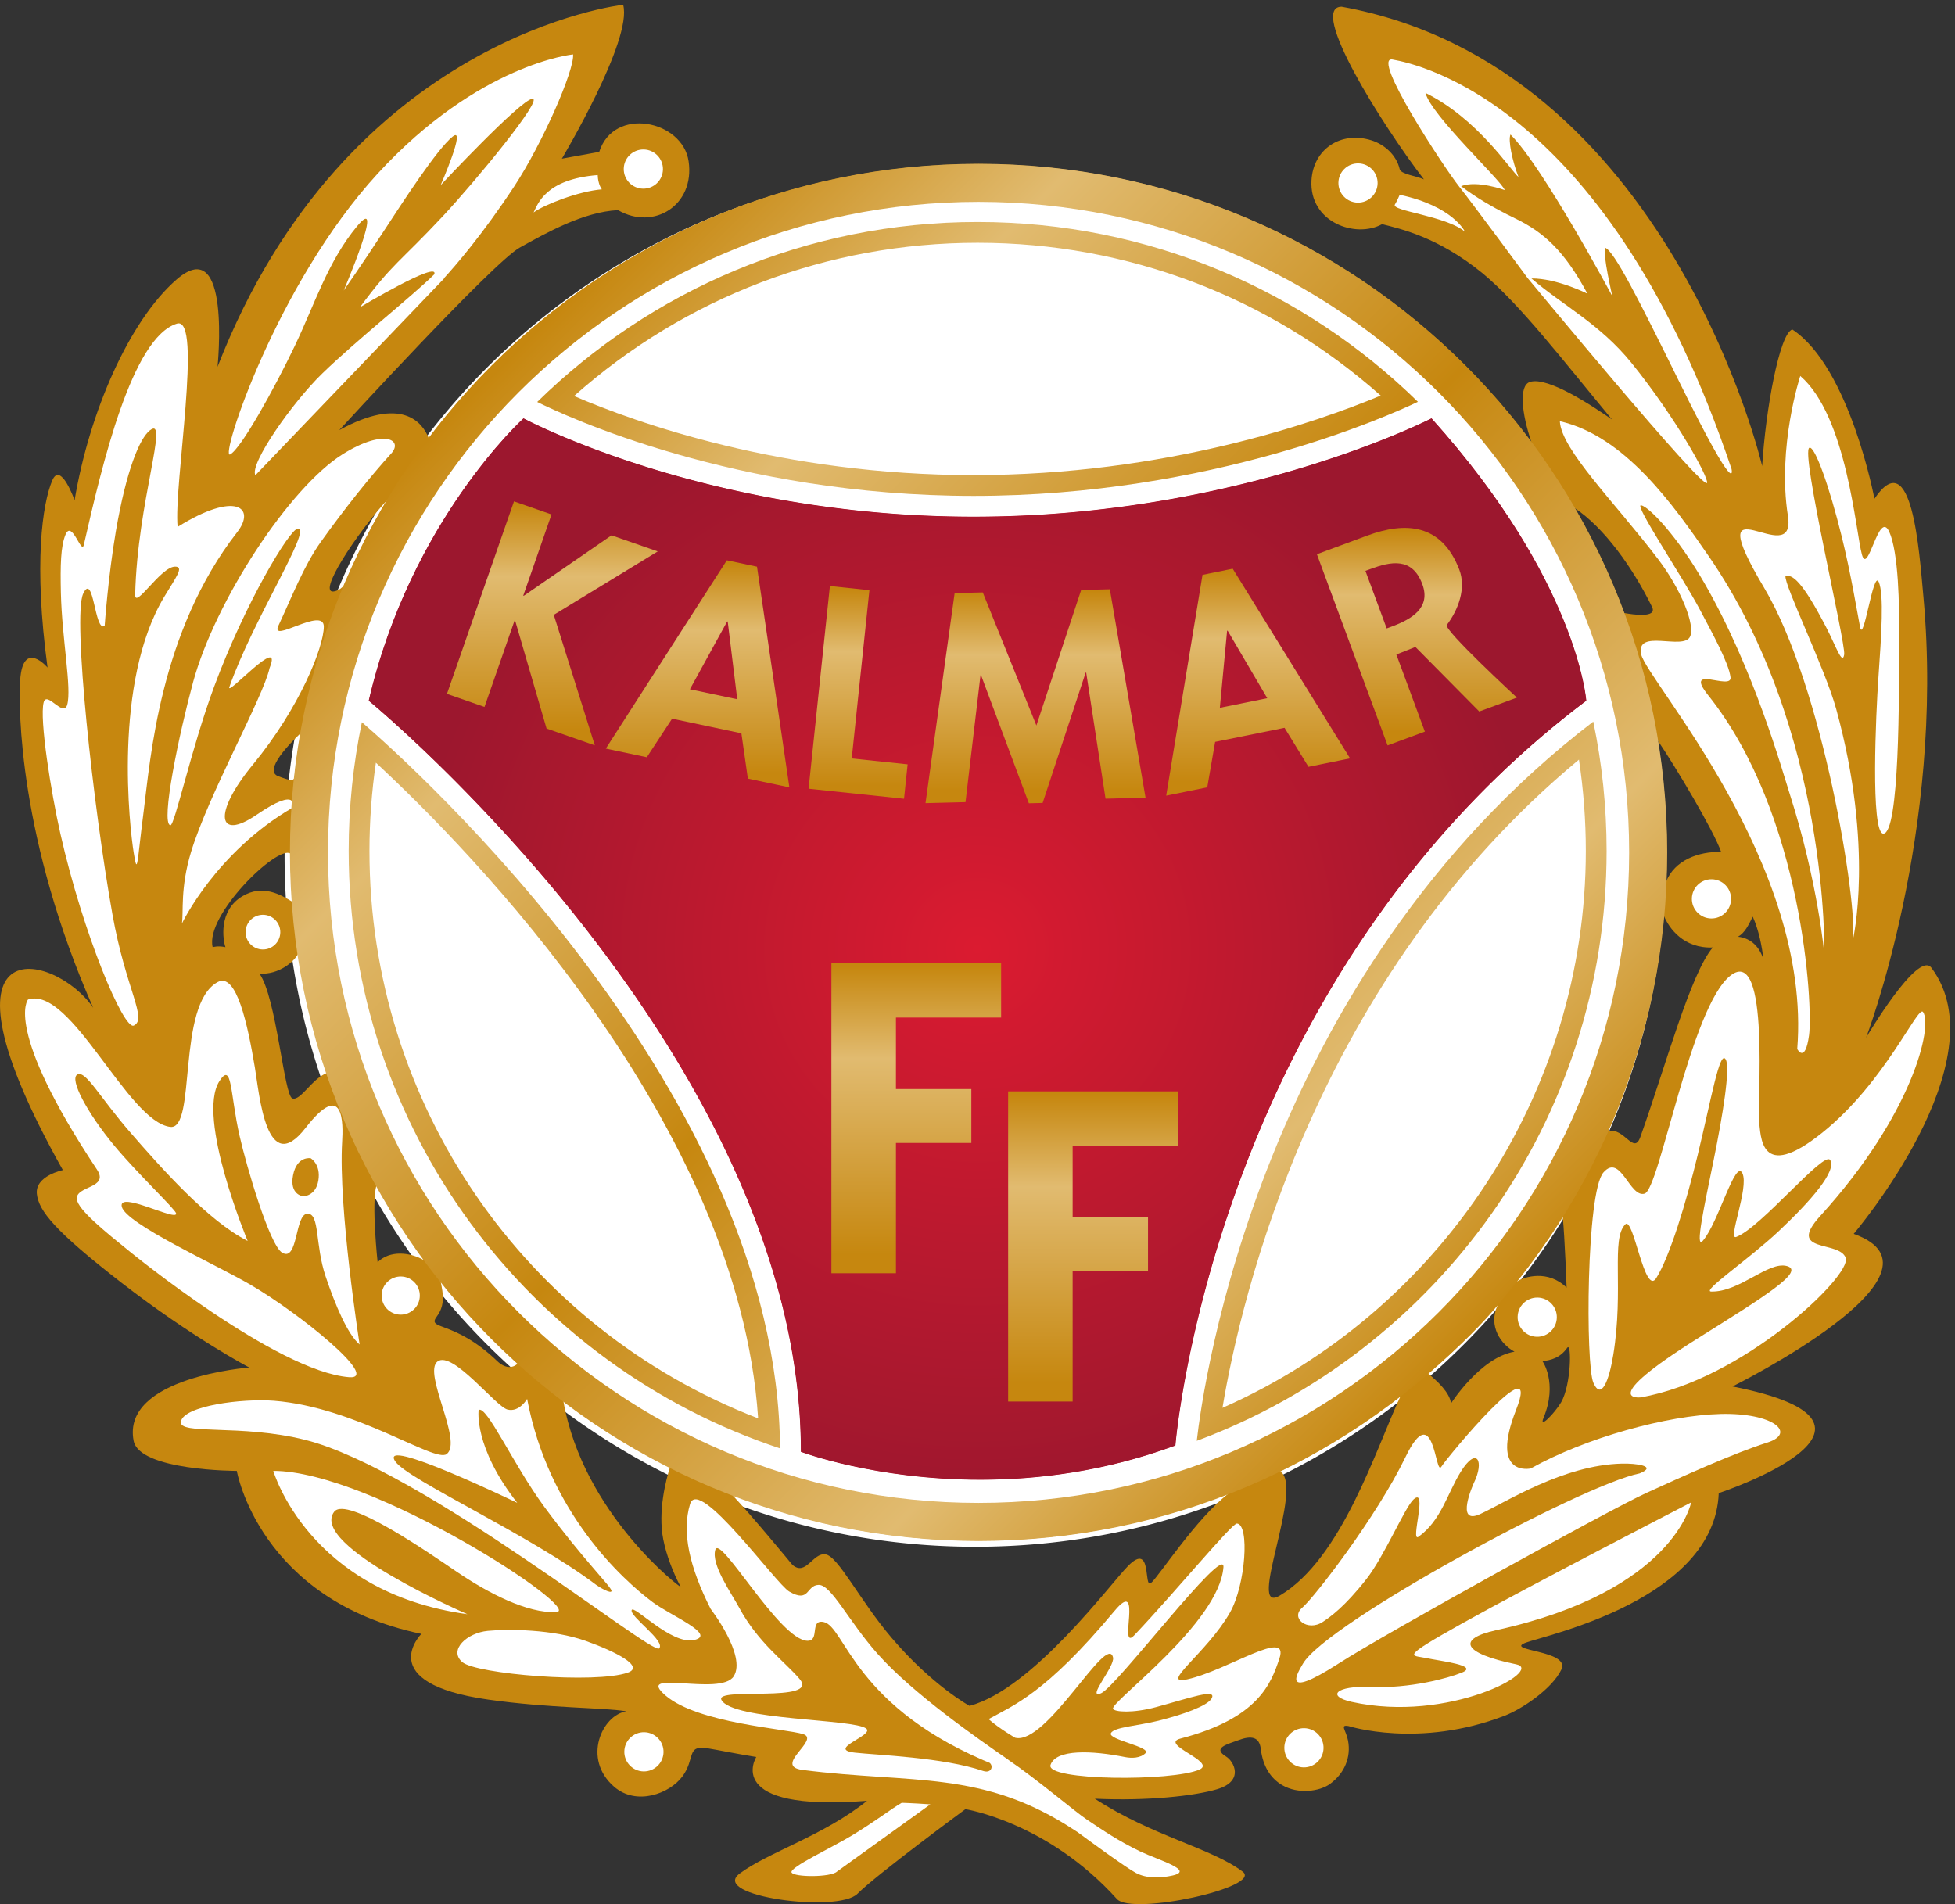 <svg xmlns="http://www.w3.org/2000/svg" xmlns:xlink="http://www.w3.org/1999/xlink" height="592.933" width="608.72" xmlns:v="https://vecta.io/nano"><rect width="100%" height="100%" fill="#333333" stroke="none"/><defs><clipPath id="A"><path d="M666.293 836.68h3234.26v3234.3H666.293z"/></clipPath><clipPath id="B"><path d="M2295.14 993.64h0m-.03 0c-247.3 0-420.16 65.39-420.16 65.39 0 928-1011.75 1758.48-1011.75 1758.48h0s1011.75-830.48 1011.75-1758.48c0 0 172.9-65.382 420.16-65.39m452.82 78.74l1.22.45a43.89 43.89 0 0 1-1.22-.45m2.64.97l1.2.45s86 1083.7 961.9 1743.7h0c-875.88-660-961.9-1743.7-961.9-1743.7l-1.2-.45"/></clipPath><radialGradient id="C" spreadMethod="pad" gradientTransform="matrix(1337.01,0,0,-1337.01,2288.42,2236.18)" r="1" cy="0" cx="0" fy="0" fx="0" xlink:href="#X"><stop offset="0" stop-color="#fff"/><stop offset="1" stop-color="#9c172e"/></radialGradient><clipPath id="D"><path d="M2295.14 993.64h-.03c-247.27.007-420.16 65.39-420.16 65.39 0 928-1011.75 1758.48-1011.75 1758.48 97.684 421.88 362.36 661.2 362.36 661.2s428.3-230.3 1053.7-230.3c625.2 0 1072.03 230.3 1072.03 230.3 342.53-380.42 362.36-661.2 362.36-661.2-875.88-660-961.9-1743.7-961.9-1743.7l-1.2-.45-1.42-.52a43.89 43.89 0 0 1-1.22-.45c-162.33-59.46-318.5-78.732-452.75-78.74h-.04"/></clipPath><radialGradient id="E" spreadMethod="pad" gradientTransform="matrix(1337.01,0,0,-1337.01,2288.42,2236.18)" r="1" cy="0" cx="0" fy="0" fx="0" xlink:href="#X"><stop offset="0" stop-color="#db1b30"/><stop offset="1" stop-color="#9c172e"/></radialGradient><clipPath id="F"><path d="M2861.92 1161.96c43.05 258.67 216.5 1005.2 834.56 1517.66 10.64-70.58 16.07-142.15 16.07-213.7 0-564.7-338.6-1078.3-850.63-1303.97zm868.1 1606.7c-781.15-598.05-913.65-1553.9-928.24-1683.9 560.26 208.28 959.43 747.96 959.43 1381.18 0 103.8-10.78 205.03-31.2 302.73zM1343.9 3530.93c260.82 231.88 593.6 358.8 944.92 358.8 350.62 0 682.94-126.56 943.6-357.77-150.2-62.6-503.4-186.17-953.14-186.17-448.16 0-790.02 122.58-935.37 185.15zm944.92 407.46c-401.62 0-765.5-160.78-1031.15-421.37 63.53-31.64 465.02-219.9 1021.6-219.9 556.77 0 973.82 188.43 1040.2 220.24-265.6 260.4-629.38 421.03-1030.64 421.03zM864.926 2465.93c0 69.13 5.148 138.26 15.058 206.5 218.136-201.96 849.316-843.2 894.866-1535.1-547.07 211.25-909.924 736.33-909.924 1328.6zm-17.715 301.33c-20.254-97.3-30.938-198.05-30.938-301.33 0-652.02 423.307-1204.9 1009.867-1398.9-5.5 830.4-855.734 1594-978.93 1700.22zM2290.9 939.398c-841.15 0-1523.056 681.882-1523.056 1523.052s681.906 1523.1 1523.056 1523.1c841.17 0 1523.07-681.92 1523.07-1523.1S3132.07 939.398 2290.9 939.398zm0 3135.212c-890.34 0-1612.134-721.8-1612.134-1612.16 0-890.35 721.794-1612.15 1612.134-1612.15 890.35 0 1612.15 721.8 1612.15 1612.15 0 890.36-721.8 1612.16-1612.15 1612.16z"/></clipPath><linearGradient id="G" spreadMethod="pad" gradientTransform="matrix(2279.93,-2279.93,-2279.93,-2279.93,1150.95,3602.42)" y2="0" x2="1" y1="0" x1="0" xlink:href="#X"><stop offset="0" stop-color="#c6870f"/><stop offset=".011" stop-color="#c6870f"/><stop offset=".2" stop-color="#e1bb70"/><stop offset=".5" stop-color="#c6870f"/><stop offset=".8" stop-color="#e1bb70"/><stop offset="1" stop-color="#c6870f"/></linearGradient><clipPath id="H"><path d="M1431.63 3204.77l108.2-37.66-243.38-148.5 96.05-305.53-112.96 39.33-73.56 252.8-1.17.43-70.55-202.66-87.87 30.6 156.9 450.7 87.87-30.6L1225 3063.6l1.18-.4z"/></clipPath><linearGradient id="I" spreadMethod="pad" gradientTransform="matrix(-2.5e-5,-571.211,-571.211,2.5e-5,1293.11,3284.28)" y2="0" x2="1" y1="0" x1="0" xlink:href="#X"><stop offset="0" stop-color="#c6870f"/><stop offset=".011" stop-color="#c6870f"/><stop offset=".308" stop-color="#e1bb70"/><stop offset=".939" stop-color="#c6870f"/><stop offset="1" stop-color="#c6870f"/></linearGradient><clipPath id="J"><path d="M1703.66 3002.9l-1.25.26-87.27-158.8 110.84-23.42zm-130.22-227.38l-59.2-90.33-95.95 20.27 283.3 440.84 70.62-14.92 75.8-516.7-97.2 20.53-15.14 106.03z"/></clipPath><linearGradient id="K" spreadMethod="pad" gradientTransform="matrix(-2.32e-5,-531.621,-531.621,2.32e-5,1633.15,3146.31)" y2="0" x2="1" y1="0" x1="0" xlink:href="#X"><stop offset="0" stop-color="#c6870f"/><stop offset=".011" stop-color="#c6870f"/><stop offset=".308" stop-color="#e1bb70"/><stop offset=".939" stop-color="#c6870f"/><stop offset="1" stop-color="#c6870f"/></linearGradient><clipPath id="L"><path d="M1993.97 2682.35l130.86-13.75-8.42-80.57-223.46 23.48 49.9 474.53 92.52-9.7z"/></clipPath><linearGradient id="M" spreadMethod="pad" gradientTransform="matrix(-2.18e-5,-498.008,-498.008,2.18e-5,2008.89,3086.04)" y2="0" x2="1" y1="0" x1="0" xlink:href="#X"><stop offset="0" stop-color="#c6870f"/><stop offset=".011" stop-color="#c6870f"/><stop offset=".308" stop-color="#e1bb70"/><stop offset=".939" stop-color="#c6870f"/><stop offset="1" stop-color="#c6870f"/></linearGradient><clipPath id="N"><path d="M2542.88 2883.36h-1.23l-100.73-305.17-32.24-.8-111.94 299.86-1.27-.02-35.1-297.17-93.66-2.34 68.2 491.76 65.88 1.62 125.52-311.57 104.8 317.3 67.13 1.66 83.6-488-93.65-2.3z"/></clipPath><linearGradient id="O" spreadMethod="pad" gradientTransform="matrix(-2.19e-5,-501.094,-501.094,2.19e-5,2424.27,3078.48)" y2="0" x2="1" y1="0" x1="0" xlink:href="#X"><stop offset="0" stop-color="#c6870f"/><stop offset=".011" stop-color="#c6870f"/><stop offset=".308" stop-color="#e1bb70"/><stop offset=".939" stop-color="#c6870f"/><stop offset="1" stop-color="#c6870f"/></linearGradient><clipPath id="P"><path d="M2874 2981.53l-1.27-.26-16.97-180.37 111 22.52zm-29.26-260.34l-18.42-106.4-96.13-19.5 85 517 70.68 14.35 274.75-444.08-97.36-19.75-56.04 91.3z"/></clipPath><linearGradient id="Q" spreadMethod="pad" gradientTransform="matrix(-2.32e-5,-531.367,-531.367,2.32e-5,2945.42,3126.66)" y2="0" x2="1" y1="0" x1="0" xlink:href="#X"><stop offset="0" stop-color="#c6870f"/><stop offset=".011" stop-color="#c6870f"/><stop offset=".308" stop-color="#e1bb70"/><stop offset=".939" stop-color="#c6870f"/><stop offset="1" stop-color="#c6870f"/></linearGradient><clipPath id="R"><path d="M3246.4 2986.8l11.3 4.2c48.1 17.74 92.25 44.46 72.23 99.13-23.75 64.78-75.12 52.97-121.43 35.83l-11.9-4.4zm304.86-161.95l-88.18-32.52-149.5 151.1-44.57-17.75 66.74-180.5-87.27-32.27-165.5 447.64 118.1 43.65c88.5 32.72 173.6 28.5 215.17-79.45 16.72-43.4-1.9-94.08-29.12-129.83-8.34-10.9 164.1-170.07 164.1-170.07z"/></clipPath><linearGradient id="S" spreadMethod="pad" gradientTransform="matrix(-2.23e-5,-509.224,-509.224,2.23e-5,3317.12,3222.14)" y2="0" x2="1" y1="0" x1="0" xlink:href="#X"><stop offset="0" stop-color="#c6870f"/><stop offset=".011" stop-color="#c6870f"/><stop offset=".308" stop-color="#e1bb70"/><stop offset=".939" stop-color="#c6870f"/><stop offset="1" stop-color="#c6870f"/></linearGradient><clipPath id="T"><path d="M1946.37 1477.14v726.8h397.35V2075.8H2097.5v-167.46H2274v-126.27H2097.5v-304.92z"/></clipPath><linearGradient id="U" spreadMethod="pad" gradientTransform="matrix(-3.18e-5,-726.816,-726.816,3.18e-5,2145.04,2203.95)" y2="0" x2="1" y1="0" x1="0" xlink:href="#X"><stop offset="0" stop-color="#c6870f"/><stop offset=".011" stop-color="#c6870f"/><stop offset=".308" stop-color="#e1bb70"/><stop offset=".939" stop-color="#c6870f"/><stop offset="1" stop-color="#c6870f"/></linearGradient><clipPath id="V"><path d="M2360.14 1176.7v726.2h397.25v-127.74h-246.25v-167.32h176.46V1481.5h-176.46v-304.8z"/></clipPath><linearGradient id="W" spreadMethod="pad" gradientTransform="matrix(-3.17e-5,-726.211,-726.211,3.17e-5,2558.76,1902.9)" y2="0" x2="1" y1="0" x1="0" xlink:href="#X"><stop offset="0" stop-color="#c6870f"/><stop offset=".011" stop-color="#c6870f"/><stop offset=".308" stop-color="#e1bb70"/><stop offset=".939" stop-color="#c6870f"/><stop offset="1" stop-color="#c6870f"/></linearGradient><linearGradient id="X" gradientUnits="userSpaceOnUse"/></defs><g transform="matrix(.133 0 0 -.133 0 592.933)"><path d="M907.31 3302.6c-3.832 0-7.64-1.55-10.418-4.55-33.985-36.72-154.602-186.8-137.1-226.8 3.367-7.67 10.653-12.24 19.5-12.24 2.438 0 5.043.33 7.793 1 11.6 2.86 21.434 9.15 29.29 18.7.887 1.06 1.6 2.24 2.137 3.5 28.375 67.43 62.34 134.36 100.94 198.95 3.727 6.22 2.16 14.25-3.66 18.6-2.543 1.9-5.508 2.82-8.472 2.82m2778.75-19.6a14.1 14.1 0 0 1-9.74-3.88c-4.76-4.53-5.83-11.72-2.52-17.42 45.55-78.6 84.28-160.62 115.1-243.7 1.73-4.68 5.82-8.08 10.7-9 11.48-2.12 28.3-4.64 43.24-4.64 12.35 0 29.65 1.44 37.44 13.92 2.6 4.13 6 12.87.04 25.1-51.7 105.77-121.42 194.47-186.47 237.3a14.13 14.13 0 0 1-7.79 2.35M704.3 2756.16c-3.516 0-7.008-1.3-9.696-3.85-49.148-46.38-71.808-81.2-67.36-103.45 1.992-9.84 8.746-17.4 19.04-21.28 19.074-7.2 28.37-9.74 35.57-9.74 9.38 0 16.583 4.57 20.243 12.86a13.66 13.66 0 0 1 1.125 4.21c3.535 32.65 8.445 66.87 15.054 104.65 1.06 6-1.86 12.02-7.242 14.9-2.113 1.14-4.426 1.7-6.734 1.7m3176.57-17.53c-1.75 0-3.5-.34-5.23-1.02-6.18-2.48-9.8-8.9-8.74-15.46 14.12-86.37 21.28-173.64 21.28-259.33 0-24.74-.9-49.4-1.7-68.13-.27-6.9 4.45-13 11.2-14.46 1-.2 1.98-.32 2.96-.32 5.7 0 11 3.46 13.17 8.94 15.1 37.97 56.8 60.63 111.5 60.63l3.7-.04h.3c4.53 0 8.77 2.15 11.44 5.84 2.7 3.75 3.42 8.6 1.9 12.98-17.98 51.63-109.34 204.32-150.1 264.16-2.68 3.96-7.14 6.2-11.73 6.2m-3207.59-262.9c-32.695 0-95.883-55.8-138.105-109.78-28.754-36.74-60.96-88.95-51.055-128.94.953-3.78 3.535-6.98 6.95-8.9 2.114-1.2 4.532-1.78 6.96-1.78 1.465 0 2.946.2 4.34.66.047.02 3.668 1.14 9.852 1.14 4.043 0 8.28-.5 12.578-1.4.996-.2 1.992-.32 2.98-.32 4.024 0 7.946 1.72 10.657 4.8 3.4 3.86 4.42 9.26 2.7 14.1-.253.67-20.734 70.04 33.665 102.44 12.4 7.37 24.695 10.95 37.632 10.95 24.903 0 47.1-13.4 64.922-24.16 2.266-1.38 4.805-2.06 7.352-2.06a14.01 14.01 0 0 1 7.347 2.06c4.504 2.75 7.133 7.75 6.797 13.02-2.52 39-4.847 79.62-4.914 112.32a14.17 14.17 0 0 1-6.351 11.81c-4.067 2.67-8.9 4.03-14.317 4.03m3430.08-149.6c-5.32 0-10.2-2.96-12.62-7.73l-2.45-4.83c-8.43-16.64-15.08-29.77-26.5-36.3-5.33-3.07-8.08-9.25-6.8-15.27 1.27-6.04 6.3-10.52 12.46-11.14 15.65-1.54 36.55-10.12 47.17-42.16 1.96-5.88 7.44-9.7 13.43-9.7.98 0 1.94.08 2.92.3 7.05 1.48 11.9 8 11.2 15.18-2.72 29.4-11.8 72.78-25.93 103.42-2.3 4.94-7.16 8.13-12.6 8.24h-.28m-3496.02-133.3c-5.12 0-9.89-2.77-12.39-7.3-2.664-4.8-2.3-10.72.895-15.17 20.433-28.28 36.27-117.03 47.86-181.83 16.152-90.54 21.043-110.45 36.23-115.55 2.515-.84 5.183-1.27 7.918-1.27 15.26 0 27.95 13.28 42.62 28.65 12.007 12.6 25.625 26.85 39.453 32.23 7.07 2.75 10.734 10.56 8.3 17.74-24.293 71.8-50.293 180.57-66.278 277.06-.996 6.05-5.78 10.8-11.86 11.7l-2.117.15a14.14 14.14 0 0 1-12.684-7.84c-6.543-13.1-35.172-38.77-71.726-38.77a73.21 73.21 0 0 0-5.293.17l-.93.02m3164.74-396.2c7.64 0 15.53-5.57 22.93-11.55l3.96-3.32c9-7.5 17.55-14.62 28.26-14.62 11.76 0 20.66 8.2 26.4 24.35 16.73 46.98 33.44 98.1 49.6 147.55 40.14 122.8 81.65 249.78 117.35 291.54 3.66 4.28 4.42 10.33 1.96 15.4-2.37 4.92-7.34 8-12.76 8h-.56c-1.7-.07-3.4-.1-5.04-.1-63.92 0-89.5 50.23-95.8 65.62-2.2 5.38-7.4 8.8-13.1 8.8l-2.1-.17c-6.47-.97-11.42-6.22-12.03-12.73-15.84-173.18-59.52-341.34-129.8-499.82-2.2-4.95-1.37-10.73 2.12-14.86a14.21 14.21 0 0 1 10.84-5.04c1.16 0 2.34.13 3.48.42 1.45.36 2.85.55 4.3.55M881.074 1696.48l-1.676-.1c-5.718-.7-10.457-4.78-11.96-10.33-12.387-45.14 1.93-178.92 2.542-184.6a14.12 14.12 0 0 1 9.379-11.83c1.543-.55 3.137-.8 4.7-.8 3.703 0 7.308 1.43 10.02 4.15 13.23 13.2 30.512 15.98 42.684 15.98 16.328 0 34.117-4.95 48.812-13.6 2.223-1.3 4.7-1.97 7.156-1.97 3.833 0 7.6 1.55 10.36 4.5a14.15 14.15 0 0 1 1.39 17.64c-21.085 31.2-86.777 130.04-111 173.68-2.52 4.55-7.304 7.3-12.406 7.3M3601.2 1456.65c21.74 0 40.74-7.85 56.43-23.4 2.7-2.7 6.3-4.08 9.97-4.08 1.94 0 3.88.38 5.7 1.18a14.16 14.16 0 0 1 8.47 13.5c-.17 4.78-4.28 117.53-9.25 167.74a14.19 14.19 0 0 1-10.88 12.41c-1.1.26-2.14.36-3.23.36-4.8 0-9.4-2.46-12.02-6.65-32.64-52.26-68.92-103.46-107.9-152.15a14.18 14.18 0 0 1 .72-18.52 14.14 14.14 0 0 1 10.36-4.49 14.2 14.2 0 0 1 8.08 2.52c5.76 4.02 22.28 11.58 43.54 11.58m-2570.34 21.3c-1.87 0-3.75-.38-5.55-1.15a14.18 14.18 0 0 1-8.56-14.46c.45-4.36 1.38-9.2 2.38-14.28 3.7-18.94 8.32-42.52-7.67-63.54-4.98-6.54-10.33-15.35-7.43-25.43 3.43-11.9 14.97-16.22 30.96-22.24 24.83-9.33 66.4-24.96 118.92-75.34 12.5-12 25.55-18.1 38.85-18.1 11.06 0 21.47 4.4 29.37 12.38 2.73 2.75 4.22 6.5 4.1 10.37-.1 3.88-1.8 7.52-4.68 10.13-53.8 48.55-142.17 152.33-179.9 196.65-2.76 3.24-6.74 5-10.8 5m2475.1-61.9a14.15 14.15 0 0 1-10.98-5.21c-35.94-44.07-96.06-103.08-160.77-157.88a14.16 14.16 0 0 1-5.02-11.01c.04-4.24 2.02-8.22 5.32-10.9 29.26-23.42 46.88-45.36 48.34-60.17a14.16 14.16 0 0 1 10.82-12.4 14.68 14.68 0 0 1 3.28-.38c4.76 0 9.32 2.4 11.96 6.55.65 1.03 66.13 102.54 139.06 114.8 5.98 1 10.66 5.7 11.65 11.7a14.19 14.19 0 0 1-7.3 14.77c-24.23 12.96-53.16 47.63-33.5 90a14.16 14.16 0 0 1-5.33 17.97c-2.33 1.46-4.93 2.16-7.52 2.16m165.04-97.9c-3.1 0-8.95-.96-13.55-7.5-13.78-19.7-31.3-23.38-48.07-25.46-4.93-.6-9.14-3.8-11.15-8.3a14.15 14.15 0 0 1 1.31-13.9c1.27-1.85 31-46.13.9-119.18-1.9-4.63-5.87-14.25-.47-22.32 2.88-4.28 7.7-6.8 12.92-6.8 20.46 0 53.6 52.23 53.9 52.76 21.66 36.8 28.22 124.56 18.08 142.32-3 5.26-8.2 8.38-13.87 8.38m-2351.96-126.58a14.08 14.08 0 0 1-7.39-2.07c-4.98-3.04-7.58-8.82-6.56-14.55 24.3-138.4 98.17-251.288 155.85-321.608 48.74-59.403 118.05-124.622 132.45-124.622 4.96 0 9.57 2.66 12.13 6.9 2.57 4.262 2.76 9.6.43 13.98-18.87 35.922-32.42 72.87-39.24 106.89-12.5 62.55 6.4 133.852 15.1 161.6a14.19 14.19 0 0 1-7.16 16.9c-87.18 43.84-170.3 95.56-247.05 153.7-2.52 1.92-5.53 2.88-8.56 2.88m1960 12.54c-3.07 0-6.14-1-8.7-3-87.6-68.1-181.75-126.92-279.86-174.78-4.63-2.3-7.68-6.9-7.94-12.08-.23-5.13 2.35-10.02 6.75-12.74 20.35-12.5-2.32-108.58-14.5-160.2-17.2-72.852-25.52-111.668-11.45-129.418 4.5-5.703 11.05-8.844 18.46-8.844 6.3 0 13.2 2.25 21.03 6.87 121.12 71.25 196.93 254.5 252.3 388.29l36.74 85.7a14.16 14.16 0 0 1-4 17.07c-2.58 2.05-5.7 3.1-8.83 3.1M1929.2 805.03l1.2-.1c10.88-1.543 39.47-43.543 62.44-77.25 23.97-35.17 51.12-75.05 83.47-113.09 95.84-112.793 183.04-160.89 186.7-162.883 2.1-1.15 4.45-1.72 6.8-1.72 1.2 0 2.44.14 3.65.47 124.66 33.383 265.34 199.93 340.94 289.402 16.5 19.54 29.54 34.98 37 42.45 7.75 7.762 12.45 10.57 14.68 11.578.98-2.046 2.48-6.54 3.86-16.296l1.03-7.84c1.92-15.62 4.13-33.352 20.73-33.352 4.1 0 8 1.45 11.62 4.28 6.5 5.1 16.7 18.57 37.4 46.118 37.13 49.472 93.27 124.26 143.45 162.82a14.18 14.18 0 0 1 3.71 18.211c-2.58 4.582-7.37 7.23-12.37 7.23-1.7 0-3.45-.332-5.13-.98-185.32-72.23-380.26-108.87-579.37-108.87-196.23 0-388.44 35.562-571.3 105.652a14.32 14.32 0 0 1-5.08.93c-4.62 0-9.1-2.262-11.8-6.28-3.67-5.532-3.05-12.84 1.52-17.65 43.8-46.11 138.68-161.27 139.63-162.4l1.67-1.71c8.5-7.36 17.43-11.11 26.56-11.11 15.5 0 26.9 10.35 36.95 19.45 6.92 6.29 14.27 12.94 20 12.94m739.76-790.86c-36.6 0-43.35 7.008-43.62 7.297-164.52 182.332-355 213.633-363.06 214.85l-2.2.168c-2.98 0-5.9-.957-8.36-2.75-8.5-6.25-208.45-153.547-254.44-199.527-7.65-7.652-34.22-15.82-85.83-15.82-87.96 0-170.43 22.82-176.5 37.352.3.02 1.42 1.797 5.08 4.527 27.15 20.3 65.47 38.813 109.84 60.242 60.64 29.308 129.4 62.527 188.77 110.347 4.83 3.89 6.57 10.48 4.28 16.262a14.17 14.17 0 0 1-13.15 8.93l-1.12-.04c-30.24-2.352-58.32-3.55-83.5-3.55-121.53 0-155.22 27.61-164.47 44.06-10.82 19.25 1.33 39.7 1.86 40.55 2.45 4.05 2.75 9.1.76 13.39-2 4.29-6 7.34-10.65 8.06-22.23 3.45-49.46 8.562-73.48 13.05l-42.16 7.602c-5.33.797-10 1.207-14.27 1.207-29.6 0-35.38-20.168-40.04-36.39-3.14-10.95-6.7-23.347-16.73-36.808-18.1-24.21-53.24-41.13-85.46-41.13-20.6 0-38.63 6.578-53.56 19.54-42.1 36.558-35.25 79.73-30.36 96.6 8.45 29.18 29.82 51.87 51.96 55.242 6.86 1.058 11.97 6.918 12.03 13.867.08 6.95-4.9 12.922-11.75 14.133-21.96 3.79-56.24 5.63-99.6 7.976-62.55 3.372-140.4 7.55-224.7 19.57-129.36 18.4-159.556 53.68-166.04 73.05-9.418 28.17 17.687 56.45 17.96 56.73a14.06 14.06 0 0 1 3.53 14.051 14.1 14.1 0 0 1-10.666 9.808c-366.313 76.79-420.54 367.28-421.028 370.21a14.18 14.18 0 0 1-13.976 11.75c-89.785.02-219.777 18.34-227.637 59-4.637 24.08.192 45.08 14.824 64.24 57.727 75.6 241.207 90.34 243.047 90.48 6.317.47 11.543 5.06 12.813 11.27 1.297 6.18-1.692 12.47-7.285 15.4-1.313.7-133.637 70.54-296.24 196.54-156.593 121.3-190.156 166-193.52 198.8-2.946 28.64 49.144 40.33 49.652 40.45 4.43.9 8.152 3.9 10.04 8 1.863 4.1 1.676 8.85-.527 12.78-170.15 303.33-151 400.12-134.87 427.64 8.684 14.87 23.164 22.4 43.03 22.4 44.72 0 106.937-38.06 138.676-84.83 2.734-4 7.176-6.2 11.73-6.2 2.352 0 4.703.57 6.864 1.78a14.15 14.15 0 0 1 6.097 18.11C41.176 2534.98 60.383 2851.5 61.293 2864.77c1.84 26.9 8.004 39.15 12.96 39.15 7.113 0 19.82-10.4 26.258-17.9 2.75-3.22 6.734-4.96 10.777-4.96 1.95 0 3.94.4 5.8 1.25a14.17 14.17 0 0 1 8.238 14.83c-30.812 227.3-14.992 371.53 10.078 430.72l1.02 2.2c6.773-6.96 17.637-27.55 24.812-47.75 2.035-5.7 7.414-9.44 13.34-9.44l1.274.06c6.437.57 11.668 5.42 12.726 11.8C224.11 3497.76 318.105 3702 422.5 3792.92c19.527 17.03 31.742 20.58 38.54 20.58 3.262 0 8.238-.7 13.684-6.7 30.683-34 25.113-160.26 20.37-206.05-.723-7.05 3.87-13.57 10.773-15.24a14 14 0 0 1 3.328-.4c5.74 0 11.055 3.5 13.21 9.04 154.688 397.48 401.887 604.43 582.024 708.04 162.24 93.32 300.03 121.74 342.45 128.74 2.7-73.83-100.94-265.32-143.72-337-2.84-4.77-2.65-10.78.53-15.33 2.7-3.88 7.07-6.1 11.7-6.1l2.5.2 87.45 15.88c5.15.96 9.38 4.66 10.97 9.66 16.33 51.3 61.54 56.84 80.2 56.84 44.32 0 94.4-28.6 101.5-76.4 4.85-32.8-2.78-62.8-21.48-84.5-16.98-19.67-42.03-30.96-68.7-30.96-18.12 0-36.74 5.26-53.8 15.2-2.17 1.25-4.65 1.92-7.15 1.92l-.66-.02c-82.03-3.9-168.28-51.7-231.27-86.6l-5.1-2.82c-63.78-35.3-411.368-414.15-426.13-430.26-4.703-5.1-4.996-12.85-.718-18.32 2.773-3.53 6.926-5.42 11.16-5.42 2.328 0 4.656.55 6.82 1.74 45.457 24.92 84.36 37.54 115.613 37.54 44.805 0 65.032-26.9 74.094-49.44a14.15 14.15 0 0 1 11.291-8.77l1.88-.13c4.4 0 8.6 2.06 11.3 5.64 145.83 193.35 336.62 353.52 551.72 463.16 225.56 115 469.2 173.3 724.17 173.3 256.98 0 502.34-59.2 729.28-175.9 216.45-111.34 407.86-273.75 553.45-469.7 2.76-3.7 7.02-5.74 11.38-5.74 2.25 0 4.5.53 6.58 1.63 6.18 3.24 9.1 10.5 6.85 17.1-21.2 62.5-23.25 105.03-15.9 119.45 1.57 3.1 2.92 3.5 3.43 3.66 2.08.64 4.64.96 7.64.96 17.35 0 62.75-11.3 172.02-87.14 2.45-1.7 5.27-2.54 8.06-2.54a14.19 14.19 0 0 1 10.46 4.6c4.8 5.23 5 13.2.47 18.63l-65.57 79.8c-89.7 109.75-167.17 204.53-239.5 264.6-101.17 82.63-187.33 104.3-233.62 115.93l-7 1.76c-1.17.3-2.35.44-3.54.44-2.37 0-4.74-.6-6.85-1.78-12.33-6.84-27.4-10.45-43.57-10.45-29.5 0-58.36 11.88-77.2 31.78-16.84 17.8-24.98 41.3-23.5 67.9 2.8 50.88 39.15 86.4 88.38 86.4 10.97 0 22.25-1.77 33.56-5.33 28.5-8.92 50.7-31.28 56.55-57 3.64-16.05 23-21.36 43.5-27 7.8-2.17 15.9-4.4 21.28-6.8a14.09 14.09 0 0 1 5.82-1.25c4.24 0 8.37 1.88 11.12 5.38 4.03 5.1 4.1 12.28.1 17.43-106.32 138.12-225.83 344.67-208.5 379.86.27.55.67 1.35 3.44 1.53 389.52-71.26 632.75-355.92 768.25-582.3 147.67-246.78 203.15-479.9 203.68-482.23 1.52-6.46 7.26-10.95 13.8-10.95l1.2.04c7 .6 12.54 6.23 12.96 13.26 8.22 133.68 37.5 273.8 57.1 302.9 122.1-91.62 177.06-378.2 177.6-381.15 1.07-5.66 5.45-10.13 11.08-11.3a14.54 14.54 0 0 1 2.84-.28c4.66 0 9.1 2.3 11.78 6.25 19.07 28.38 29.8 30.58 32.64 30.58 1.94 0 19.4-2.2 34.94-78.65 10.17-50.08 15.72-112.76 19.76-158.5l1.63-18.28c49.2-540.3-131.65-1019.13-133.5-1023.9-2.64-6.88.44-14.65 7.07-17.85 2-.95 4.1-1.4 6.17-1.4 4.87 0 9.6 2.5 12.2 6.96 50.95 86.54 111.54 162.46 129.66 162.46 154.33-206.57-178.3-601.4-181.66-605.37-3.03-3.53-4.1-8.34-2.93-12.85 1.2-4.5 4.56-8.12 8.94-9.7 37.73-13.42 57.52-31.04 58.8-52.36 5.1-86.27-246.7-230.54-344.14-278.86-5.45-2.7-8.56-8.57-7.76-14.6.8-6 5.34-10.84 11.3-12.03 155.47-30.57 180.6-65.7 181.77-83.9 2.86-45.26-124.37-108.26-215.6-138.53-5.58-1.86-9.46-6.988-9.7-12.898-8.18-211-313.35-299.4-413.65-328.473l-28.3-8.637c-6.37-2.32-21.28-7.812-20.48-21.73.83-14.84 16.25-18.6 41.8-24.79 16.22-3.942 49.97-12.152 54.25-21.14.2-.43.02-1.28-.58-2.53-18.92-40.04-85.56-85.852-125.02-101.078-70.68-27.242-144.64-41.05-219.83-41.05-81.85 0-135.73 16.9-136.27 17.1l-1.88.47c-3.27.558-6 .84-8.38.84-9.13 0-13.92-4.21-16.3-7.782-5.62-8.29-2.14-16.95 1.2-25.34 2.14-5.29 4.53-11.29 5.86-18.36 6.4-33.88-6.98-65.75-36.74-87.47-11.5-8.43-30.7-13.66-50.08-13.66-12.1 0-30.07 2.07-46.74 11.96-23.92 14.23-38.7 39.828-42.72 74.1-2.9 24.72-17.3 38.88-39.5 38.88-9.17 0-19.85-2.34-32.6-7.18-2.95-1.12-6.12-2.22-9.33-3.34-19.37-6.79-39.42-13.832-41.22-31-1.68-15.968 14.8-25.96 20.22-29.238 5.4-3.28 14.76-15.28 13.32-26.434-1.65-12.86-17.9-20.29-31.25-24.29-46.9-14-133.34-23.04-220.27-23.04-20.46 0-41.1.49-61.34 1.442l-.66.02c-6.12 0-11.58-3.96-13.5-9.84a14.17 14.17 0 0 1 5.76-16.222c73-47.54 145.7-77.258 209.87-103.47 53.36-21.8 99.65-40.69 132.64-64.63-21.52-18.852-145.5-52.7-228.86-52.7" fill="#fff"/><path d="M3713.65 2817.5s-19.83 280.8-362.36 661.2c0 0-446.82-230.3-1072.03-230.3-625.4 0-1053.7 230.3-1053.7 230.3S960.883 3239.4 863.2 2817.5c0 0 1011.75-830.48 1011.75-1758.48 0 0 413.86-156.518 876.8 14.77 0 0 86 1083.7 961.9 1743.7" fill="#db1b30"/><g clip-path="url(#A)"><g fill="#fff"><path d="M2283.44 836.68c-201.58 0-394.62 36.9-572.6 104.29l-6.46 6.902c-4.57 4.81-5.2 12.117-1.52 17.65 2.7 4.02 7.17 6.28 11.8 6.28a14.32 14.32 0 0 0 5.08-.93c182.87-70.1 375.08-105.652 571.3-105.652 199.1 0 394.05 36.64 579.37 108.87 1.68.648 3.42.98 5.13.98 5 0 9.8-2.648 12.37-7.23 2.63-4.65 2.36-10.23-.36-14.54-186.64-75.223-390.55-116.62-604.12-116.62m-707.13 162.4c-95.38 46.45-185.6 102.05-269.33 165.58l-1.9 10.3c-1.02 5.73 1.58 11.5 6.56 14.55a14.08 14.08 0 0 0 7.39 2.07c3.03 0 6.04-.96 8.56-2.88 76.76-58.15 159.87-109.87 247.05-153.7a14.19 14.19 0 0 0 7.16-16.9 418.42 418.42 0 0 1-5.48-19.02m1415.27.5c-.7.8-1.46 1.45-2.3 1.96-4.4 2.72-6.98 7.6-6.75 12.74.26 5.18 3.3 9.8 7.94 12.08 98.1 47.86 192.27 106.68 279.86 174.78 2.56 2 5.63 3 8.7 3 3.13 0 6.25-1.05 8.83-3.1 3.28-2.6 5.14-6.44 5.32-10.42-92.75-74.24-193.77-138.43-301.6-191.03m346.66 228.45l-3.75 3.05c-3.3 2.67-5.28 6.65-5.32 10.9a14.16 14.16 0 0 0 5.02 11.01c64.7 54.8 124.83 113.8 160.77 157.88a14.15 14.15 0 0 0 10.98 5.21c2.6 0 5.2-.7 7.52-2.16 1.9-1.2 3.45-2.78 4.56-4.6-55.08-65.05-115.2-125.67-179.78-181.3m-2130.46 18.26c-68.1 60.7-130.97 127-188 198.3l-.67 3.48c-1 5.1-1.93 9.92-2.38 14.28a14.18 14.18 0 0 0 8.56 14.46c1.8.77 3.68 1.15 5.55 1.15 4.06 0 8.04-1.76 10.8-5 37.73-44.32 126.1-148.1 179.9-196.65 2.88-2.6 4.58-6.25 4.68-10.13.1-3.88-1.38-7.62-4.1-10.37-4.17-4.22-9.04-7.44-14.34-9.53m2338.04 196.77c-2.46.67-4.75 2-6.6 4a14.18 14.18 0 0 0-.72 18.52c38.97 48.7 75.25 99.9 107.9 152.15 2.62 4.2 7.22 6.65 12.02 6.65 1.1 0 2.14-.1 3.23-.36 2.94-.68 5.5-2.27 7.4-4.43-37.2-61.64-78.4-120.6-123.22-176.52m-2553.1 50.32c-2.457 0-4.933.66-7.156 1.97a95.86 95.86 0 0 1-7.754 4.09c-41.16 56.2-78.757 115.14-112.504 176.54.598 3.7 1.3 7.08 2.122 10.07 1.503 5.55 6.242 9.64 11.96 10.33l1.676.1c5.102 0 9.887-2.75 12.406-7.3 24.223-43.64 89.915-142.5 111-173.68a14.15 14.15 0 0 0-1.39-17.64c-2.76-2.94-6.527-4.5-10.36-4.5m2768.43 302.65a14.16 14.16 0 0 0-7.7 4.69c-3.5 4.13-4.3 9.9-2.12 14.86 70.3 158.48 113.97 326.64 129.8 499.82.6 6.5 5.56 11.76 12.03 12.73l2.1.17c.15 0 .3 0 .46-.01-14.46-188.28-61.15-367.54-134.6-532.26m-3006.015 127.8c-33.625 96.98-58.297 198.22-72.99 302.6 1.324 1.8 2.375 3.47 3.133 4.98a14.14 14.14 0 0 0 12.684 7.84l2.117-.15c6.078-.9 10.863-5.66 11.86-11.7 15.985-96.5 41.985-205.25 66.278-277.06 2.433-7.18-1.23-15-8.3-17.74-4.977-1.94-9.926-5.02-14.78-8.76m-70.426 408.65c-2.547 0-5.086.68-7.352 2.06l-7.043 4.22a1638.02 1638.02 0 0 0-4.031 115.06h0l.137 21.18c2.406.47 4.695.72 6.85.72 5.418 0 10.25-1.36 14.317-4.03a14.17 14.17 0 0 0 6.351-11.81c.067-32.7 2.395-73.32 4.914-112.32.336-5.27-2.293-10.27-6.797-13.02a14.01 14.01 0 0 0-7.347-2.06m3214.18 47.55c-.4.05-.8.12-1.2.2-6.76 1.47-11.48 7.56-11.2 14.46.8 18.73 1.7 43.4 1.7 68.13 0 85.7-7.16 172.96-21.28 259.33-1.07 6.56 2.56 12.98 8.74 15.46l.1.03c16.3-92.13 24.82-187 24.82-283.82 0-24.75-.55-49.32-1.65-73.8m-3217.045 237.8c-2.164 0-4.52.23-7.27.75a1610.67 1610.67 0 0 0 19.023 132.78l.996.94c2.688 2.54 6.18 3.85 9.696 3.85 2.308 0 4.62-.55 6.734-1.7 5.383-2.9 8.3-8.9 7.242-14.9-6.61-37.78-11.52-72-15.054-104.65a13.66 13.66 0 0 0-1.125-4.21c-3.66-8.3-10.864-12.86-20.243-12.86M3802.96 3008.4l-3.36.6c-4.9.92-8.98 4.32-10.7 9-30.8 83.1-69.54 165.1-115.1 243.7-3.02 5.2-2.4 11.63 1.35 16.16 50.5-85.1 93.4-175.24 127.8-269.47m-3019.503 50.9c34.3 84.9 75.62 166.25 123.207 243.28a13.89 13.89 0 0 0 .645.02c2.964 0 5.93-.93 8.472-2.82 5.82-4.36 7.387-12.4 3.66-18.6-38.6-64.6-72.566-131.52-100.94-198.95-.527-1.27-1.25-2.45-2.137-3.5-7.855-9.55-17.7-15.84-29.29-18.7a38.92 38.92 0 0 0-3.617-.71M3585.16 3408.6c-4.36 0-8.62 2.04-11.38 5.74-145.6 195.94-337 358.35-553.45 469.7-226.94 116.7-472.3 175.9-729.28 175.9-254.97 0-498.6-58.3-724.17-173.3-215.1-109.64-405.9-269.8-551.72-463.16-2.7-3.58-6.88-5.64-11.3-5.64l-1.88.13c-4.8.63-8.927 3.68-10.97 8.02 295.12 391.72 764.2 644.98 1292.42 644.98h0c535.78 0 1010.76-260.63 1305.02-661.97-1.1-.26-2.2-.4-3.3-.4"/><path d="M2291.05 865.22c-196.23 0-388.44 35.562-571.3 105.652a14.32 14.32 0 0 1-5.08.93c-4.62 0-9.1-2.262-11.8-6.28-3.67-5.532-3.05-12.84 1.52-17.65l6.46-6.902a1604.95 1604.95 0 0 0-134.54 58.101 418.42 418.42 0 0 0 5.48 19.02 14.19 14.19 0 0 1-7.16 16.9c-87.18 43.84-170.3 95.56-247.05 153.7-2.52 1.92-5.53 2.88-8.56 2.88a14.08 14.08 0 0 1-7.39-2.07c-4.98-3.04-7.58-8.82-6.56-14.55l1.9-10.3c-34.15 25.9-67.25 53.15-99.2 81.63 5.3 2.1 10.17 5.3 14.34 9.53 2.73 2.75 4.22 6.5 4.1 10.37-.1 3.88-1.8 7.52-4.68 10.13-53.8 48.55-142.17 152.33-179.9 196.65-2.76 3.24-6.74 5-10.8 5-1.87 0-3.75-.38-5.55-1.15a14.18 14.18 0 0 1-8.56-14.46c.45-4.36 1.38-9.2 2.38-14.28l.67-3.48c-14.37 17.98-28.36 36.25-41.97 54.84a95.86 95.86 0 0 0 7.754-4.09c2.223-1.3 4.7-1.97 7.156-1.97 3.833 0 7.6 1.55 10.36 4.5a14.15 14.15 0 0 1 1.39 17.64c-21.085 31.2-86.777 130.04-111 173.68-2.52 4.55-7.304 7.3-12.406 7.3l-1.676-.1c-5.718-.7-10.457-4.78-11.96-10.33-.82-3-1.524-6.37-2.122-10.07-43.336 78.84-80.3 161.7-110.17 247.86 4.855 3.74 9.804 6.82 14.78 8.76 7.07 2.75 10.734 10.56 8.3 17.74-24.293 71.8-50.293 180.57-66.278 277.06-.996 6.05-5.78 10.8-11.86 11.7l-2.117.15a14.14 14.14 0 0 1-12.684-7.84c-.758-1.5-1.81-3.2-3.133-4.98a1622.64 1622.64 0 0 0-11.832 112.33l7.043-4.22c2.266-1.38 4.805-2.06 7.352-2.06a14.01 14.01 0 0 1 7.347 2.06c4.504 2.75 7.133 7.75 6.797 13.02-2.52 39-4.847 79.62-4.914 112.32a14.17 14.17 0 0 1-6.351 11.81c-4.067 2.67-8.9 4.03-14.317 4.03-2.156 0-4.445-.25-6.85-.72.62 48.37 3.375 96.34 8.156 143.6 2.75-.52 5.105-.75 7.27-.75 9.38 0 16.583 4.57 20.243 12.86a13.66 13.66 0 0 1 1.125 4.21c3.535 32.65 8.445 66.87 15.054 104.65 1.06 6-1.86 12.02-7.242 14.9-2.113 1.14-4.426 1.7-6.734 1.7-3.516 0-7.008-1.3-9.696-3.85l-.996-.94a1605.98 1605.98 0 0 0 89.848 307.92 38.92 38.92 0 0 1 3.617.71c11.6 2.86 21.434 9.15 29.29 18.7.887 1.06 1.6 2.24 2.137 3.5 28.375 67.43 62.34 134.36 100.94 198.95 3.727 6.22 2.16 14.25-3.66 18.6-2.543 1.9-5.508 2.82-8.472 2.82-.215 0-.43-.01-.645-.02 26.262 42.5 54.39 83.65 84.356 123.42 2.043-4.34 6.17-7.4 10.97-8.02l1.88-.13c4.4 0 8.6 2.06 11.3 5.64 145.83 193.35 336.62 353.52 551.72 463.16 225.56 115 469.2 173.3 724.17 173.3 256.98 0 502.34-59.2 729.28-175.9 216.45-111.34 407.86-273.75 553.45-469.7 2.76-3.7 7.02-5.74 11.38-5.74 1.1 0 2.2.13 3.3.4a1619.79 1619.79 0 0 0 86.69-131.14c-3.75-4.53-4.37-10.97-1.35-16.16 45.55-78.6 84.28-160.62 115.1-243.7 1.73-4.68 5.82-8.08 10.7-9l3.36-.6c31.77-87.02 56.26-177.47 72.77-270.75l-.1-.03c-6.18-2.48-9.8-8.9-8.74-15.46 14.12-86.37 21.28-173.64 21.28-259.33 0-24.74-.9-49.4-1.7-68.13-.27-6.9 4.45-13 11.2-14.46.4-.08.8-.15 1.2-.2a1634.78 1634.78 0 0 0-3.15-51.75c-.15.01-.3.01-.46.01l-2.1-.17c-6.47-.97-11.42-6.22-12.03-12.73-15.84-173.18-59.52-341.34-129.8-499.82-2.2-4.95-1.37-10.73 2.12-14.86a14.16 14.16 0 0 1 7.7-4.69c-27.14-60.9-57.95-119.8-92.12-176.45-1.9 2.16-4.47 3.75-7.4 4.43-1.1.26-2.14.36-3.23.36-4.8 0-9.4-2.46-12.02-6.65-32.64-52.26-68.92-103.46-107.9-152.15a14.18 14.18 0 0 1 .72-18.52c1.86-2 4.15-3.32 6.6-4l-27.8-33.74c-1.1 1.8-2.65 3.4-4.56 4.6-2.33 1.46-4.93 2.16-7.52 2.16a14.15 14.15 0 0 1-10.98-5.21c-35.94-44.07-96.06-103.08-160.77-157.88a14.16 14.16 0 0 1-5.02-11.01c.04-4.24 2.02-8.22 5.32-10.9l3.75-3.05c-14.78-12.73-29.82-25.22-45.06-37.42-.18 3.98-2.04 7.8-5.32 10.42-2.58 2.05-5.7 3.1-8.83 3.1-3.07 0-6.14-1-8.7-3-87.6-68.1-181.75-126.92-279.86-174.78-4.63-2.3-7.68-6.9-7.94-12.08-.23-5.13 2.35-10.02 6.75-12.74.84-.5 1.6-1.17 2.3-1.96a1612.21 1612.21 0 0 0-104.02-46.269c2.72 4.308 3 9.9.36 14.54-2.58 4.582-7.37 7.23-12.37 7.23-1.7 0-3.45-.332-5.13-.98-185.32-72.23-380.26-108.87-579.37-108.87m4.1 128.422h.04c134.26 0 290.4 19.27 452.75 78.74l1.22.45 1.42.52 1.2.45s86 1083.7 961.9 1743.7h0s-19.83 280.8-362.36 661.2c0 0-446.82-230.3-1072.03-230.3-625.4 0-1053.7 230.3-1053.7 230.3S960.883 3239.4 863.2 2817.5h0s1011.75-830.48 1011.75-1758.48c0 0 172.85-65.39 420.16-65.39h.03"/></g><path d="M2295.14 993.64h-.03.03m.04 0c134.24.007 290.42 19.28 452.75 78.74-162.35-59.47-318.5-78.74-452.75-78.74m453.97 79.19l1.42.52-1.42-.52" fill="#db1b30"/></g><g clip-path="url(#B)"><path d="M2295.14 993.64h0m-.03 0c-247.3 0-420.16 65.39-420.16 65.39 0 928-1011.75 1758.48-1011.75 1758.48h0s1011.75-830.48 1011.75-1758.48c0 0 172.9-65.382 420.16-65.39m452.82 78.74l1.22.45a43.89 43.89 0 0 1-1.22-.45m2.64.97l1.2.45s86 1083.7 961.9 1743.7h0c-875.88-660-961.9-1743.7-961.9-1743.7l-1.2-.45" fill="url(#C)"/></g><g clip-path="url(#D)"><path d="M2295.14 993.64h-.03c-247.27.007-420.16 65.39-420.16 65.39 0 928-1011.75 1758.48-1011.75 1758.48 97.684 421.88 362.36 661.2 362.36 661.2s428.3-230.3 1053.7-230.3c625.2 0 1072.03 230.3 1072.03 230.3 342.53-380.42 362.36-661.2 362.36-661.2-875.88-660-961.9-1743.7-961.9-1743.7l-1.2-.45-1.42-.52a43.89 43.89 0 0 1-1.22-.45c-162.33-59.46-318.5-78.732-452.75-78.74h-.04" fill="url(#E)"/></g><path d="M4068.84 2264.96c16.44 9.43 24.34 27.05 34.5 47 14.1-30.53 22.3-72.88 24.73-98.8-11.68 35.2-35.76 49.46-59.24 51.8zm-168.2 129.13c.96 22.8 1.7 45.68 1.7 68.73 0 89.1-7.54 176.45-21.46 261.63 41.12-60.42 131-210.86 148.42-260.85-53.58 1.08-108.8-19.6-128.67-69.5zm-60.33-597.83c-15.6-43.73-37.46 23.28-76.02 13.57 69.4 156.47 114.67 326.18 130.98 504.26 12.3-29.93 46.67-77.02 114.53-74.3-52.06-60.92-109.94-276.13-169.5-443.54zm-185.76-621.62c-14.3-24.3-52.54-64.18-41.03-36.2 33.78 82.04-2.4 132.73-2.4 132.73 19.3 2.4 41.02 7.23 57.92 31.35 10.44 14.87 9.66-86.86-14.48-127.87zm-104.98 282.07c39.16 48.94 75.52 100.13 108.84 153.5 4.98-50.33 9.2-166.86 9.2-166.86-43.38 42.9-100 25.92-118.03 13.37zm-152.63-284.42c-2.5 25.1-33 53.36-53.6 69.86 74.94 63.44 132.33 122.62 162.62 159.75-22.54-48.56 7.9-91.47 39.65-108.46-80.16-13.45-148.66-121.15-148.66-121.15zM2288.6 913.56c-414.54 0-796.26 175.19-1086.47 465.37-290.15 290.3-465.347 672.23-465.347 1087 0 414.5 161.426 804.17 454.487 1097.24 293.1 293.08 682.8 454.48 1097.33 454.48 414.47 0 804.1-161.4 1097.22-454.48 293.05-293.07 454.48-682.75 454.48-1097.24 0-856.24-696.12-1552.37-1551.7-1552.37zm707.05-191.38c-79.5-46.758 59.57 255.46 1.05 291.42 100.5 49.04 194.9 108.36 282.34 176.35-57.78-123.7-137.73-382.09-283.4-467.77zm-301.04 29.66c-18.08-14.2 3.72 97.4-53.18 40.512-41.36-41.372-222.83-288.34-371.6-328.18 0 0-87.46 47.54-182.7 159.6-74.72 87.93-124.97 190.968-154.68 195.2-29.72 4.27-45.63-52.102-77.47-24.5 0 0-95.65 116.148-140.32 163.18 179-68.6 373.17-106.582 576.4-106.582 206.3 0 403.25 39.18 584.52 109.812-75.66-58.16-164.22-195.84-180.98-209.03zM1319 1177.4c77.84-58.97 161.3-110.84 249.25-155.08-8.65-27.56-28.7-102.38-15.46-168.592 7.38-36.88 22.15-75.63 40.6-110.718 2.8-5.31-227.9 169.64-274.38 434.4zm-155.32 94.35c-100.85 96.74-165.885 71.4-140.96 104.2 24.62 32.4 10.02 68.76 8.1 87.8 46.04-54.05 128.53-150.43 181.23-197.97-9.32-9.42-27.2-14.37-48.38 5.97zm-279.627 231.2s-14.8 136.25-2.965 179.33c23.074-41.6 85.13-135.53 111.66-174.74-32.37 19.04-80.13 23.97-108.695-4.6zm-199.63 383.45c-19.633 6.6-37.24 237.06-77.086 292.25 46.168-3.07 81.785 28.74 90.625 46.42 14.293-86.4 39.386-198.16 66.836-279.3-34.844-13.53-61.18-65.85-80.375-59.38zm-116.87 473.5c-57.47-34.24-45.2-104.06-39.786-119.36-18.3 3.95-29.9-.14-29.9-.14-18.47 74.5 151.297 239.6 181.894 219.44.067-34.75 2.73-79 4.93-113.2-27.586 16.66-69.215 41.8-117.148 13.26zM704.32 2742c-6.093-34.83-11.347-70-15.175-105.56-2.977-6.68-9.696-6.2-37.868 4.4-35.437 13.36 28.68 78.16 53.043 101.16zm202.96 546.42c-38.36-64.18-72.562-131.13-101.85-200.7-4.575-5.55-11.465-11.42-21.742-13.95-45.89-11.3 52.707 138 123.593 214.64zm2960.31-251.28c12.97-26.52-44.32-18.1-65.4-14.2-31.78 85.7-70.87 167.8-116.13 245.88 68.96-45.37 136.73-140.03 181.54-231.68zm472.06-1467.8s345.23 404.92 181.9 623.02c-31.62 42.24-152.87-163.72-152.87-163.72s184.47 480.1 134.37 1030.27c-10.15 111.58-26.93 362.2-114.85 231.5 0 0-57.72 307.87-192.3 396.42-30.2-10.07-62.46-189.28-70.48-319.9 0 0-218.26 936.38-984.56 1075.5-79.04 0 94.62-276.9 192.67-404.24-18.3 8.24-54.1 12.07-56.8 24.03-7.54 33.1-35.74 57.87-66.13 67.38-72.28 22.64-136.33-21.27-140.3-93.85-5.43-98.3 103.83-136.55 165.3-102.4 42.04-10.76 130.94-29.8 235.1-114.87 88.62-73.6 188.75-204.6 303.2-342.55-44.4 30.82-149.66 101.14-191.94 88.07-27.05-8.36-19.38-74.52 3.24-141.2-293.65 395.18-763.9 651.3-1294.1 651.3-526.1 0-993.14-252.15-1287.2-642.08-15.178 37.8-63.143 99.35-209.678 19.07 0 0 360.068 392.82 422.558 427.4 62.45 34.58 149.26 83.84 230.16 87.67 83.53-48.57 180.38 11.57 165.13 114.6-14.2 95.87-175.03 129.2-209.24 21.78l-87.44-15.88s166.32 278.8 143.44 360.32c0 0-647.25-70.78-949.592-847.7 0 0 32.832 316.53-96.004 204.33-111.45-97.1-204.45-311.9-238.6-516.56 0 0-32.8 92.16-52.24 46.34-23.1-54.5-44.05-194.88-11.078-438.16 0 0-57.445 67.5-64.136-29.5-4.402-64.17-2.734-373.2 170.933-767-87.816 129.32-399.44 205.53-70.94-380.1 0 0-65.258-13.35-60.9-55.75 4.05-39.33 42.043-87.04 198.942-208.6 165.637-128.33 298.34-197.87 298.34-197.87s-299.5-22.58-270.735-171.54c13.63-70.48 241.567-70.48 241.567-70.48S606.48 712.39 986.44 632.738c0 0-114.703-115.207 156.12-153.808 143.93-20.5 272.3-18.56 323.88-27.49-56.7-8.613-104.14-111.082-28.76-176.543 52.1-45.238 129.55-16.54 159.68 23.813 30.6 40.98 9.15 73.89 57.52 66.437 20.8-3.187 76.47-14.558 115.63-20.628 0 0-80.98-129.2 259.27-102.64-100.9-81.25-231.6-120.47-298.2-170.27-71.02-53.1 230-93.168 275.74-47.418 45.76 45.758 252.82 198.14 252.82 198.14s191.66-29.672 354.7-210.35c35.47-39.36 342.85 27.75 294.2 64.258-74 55.512-210.96 82.684-345.98 170.614 121.8-5.723 233.07 6.29 286.32 22.18 64.6 19.278 39.04 65.6 21.24 76.4-33.85 20.55 3.62 29.01 28 38.23 31.4 11.87 49.74 7.738 53-20.1 4.83-41.1 23.24-68.99 49.56-84.618 37.93-22.52 88.74-14.87 112.42 2.418 34.24 25 49.66 62.68 42.3 101.55-4.68 24.79-20.1 37.81 1.22 34.05 0 0 164.93-53.11 365.56 24.258 39.74 15.32 111.17 62.62 132.74 108.203 21.6 45.566-136.74 43.18-82.9 62.97 48.06 17.66 441.6 101.347 451.23 349.86 0 0 484.9 160.76 32.1 249.8 0 0 538.14 266.75 283.83 357.3" fill="#c6870f"/><g fill="#fff"><path d="M3180.03 4075.56c-25.37.42-46.26-19.77-46.7-45.1-.43-25.34 19.77-46.24 45.12-46.7 25.3-.43 46.23 19.75 46.66 45.12.43 25.33-19.7 46.24-45.08 46.68m873.67-715.44c-285.24 847.47-727.13 947.13-793.67 958.67-51.96 9.03 121.03-253.37 155.15-296.42 34.14-43.04 161.33-215.54 161.33-215.54.55.02 414.63-502.63 419.92-479.03 3.16 14.05-74.5 153.8-176.35 279.9-74.68 92.46-161.62 135.3-234.84 198.5 59.2.52 131.05-35.6 131.05-35.6-54.43 101.68-103.6 144.47-169.6 176.4-51.1 24.73-92.6 49.8-126.17 75.25 37.82 14.67 102.2-9.16 102.2-9.16-8.9 23.88-171.2 173.54-185.6 227.52 122.2-60.2 199.13-181.06 217.85-196.9-14.5 37.26-24.9 86.94-18.7 99.36 76.14-75.45 238.33-378.43 238.33-378.43s-23 99-16.8 113.48c21-7.76 77.4-118.57 173.88-314.62 139.4-283.36 122.03-203.37 122.03-203.37"/><path d="M3651.72 3471.96c3.2-66.65 129.9-191.35 229.6-322.3 54-70.83 88.13-155.66 75.13-182.37-15.78-32.47-127.66 20.38-114.28-41.27 13.42-61.64 399.98-488.63 365.35-923.87 0 0 18.32-35.5 27.6 32 9.3 67.6-13.54 517.27-235.9 795.94-59.94 75.13 56.18 9.63 52.1 42.34-4.07 32.7-38.8 96.08-70.75 156.54-42.47 80.44-157.24 250.44-138.38 246.18 18.9-4.24 84.3-71.67 147.8-181.96 116.56-202.38 182.2-438.37 199.8-493.45 66.66-208.2 81.15-376.1 81.15-376.1s12.44 521.48-270.47 932.05c-83.34 120.92-196.37 281.35-348.72 316.26m771.1-258.85c-24.53 53.6-49.56-105.1-63.96-53.3-14.46 51.8-35.06 324.17-144.3 418.06 0 0-54.4-165.94-28.95-327.45 21.32-135.7-215.93 101.3-55.46-168.77 138.4-233 218.7-739.1 207.67-823.58 0 0 50.87 212.85-39.2 540.23-26.13 94.95-122.18 290.3-118.67 311.4 15.83 3.52 37.97-10.04 94.9-119.5 22.88-43.95 38.36-91.18 42.52-64.5 4.18 26.68-103.2 476.37-81.4 484.1 12.6 4.5 46.44-89.5 75.78-208.34 21.3-86.26 36.27-177.6 42.76-211.2 8.1-41.95 30.84 134 43.63 105.66 12.8-28.32 6.37-125.03-.72-225.24-5.65-79.67-18.76-364.5 11.68-364.27 37.34.25 37.77 320.85 36.1 462.26 2.12 69.25-.77 197.3-22.38 244.48"/><path d="M4007.48 2399.5c-25.28.45-46.22-19.74-46.65-45.07-.43-25.36 19.75-46.25 45.1-46.7 25.35-.43 46.2 19.72 46.66 45.1.5 25.32-19.7 46.25-45.1 46.68m-407.9-979.4c-25.33.43-46.23-19.74-46.66-45.07-.47-25.4 19.7-46.25 45.06-46.7s46.27 19.74 46.66 45.1c.5 25.33-19.72 46.22-45.06 46.67"/><path d="M3974.76 1755c-27.7-114.2-65.84-239.08-97.28-289.25-27.3-43.5-53.26 144.7-72.35 126-34.25-33.6-3.28-152.07-28.22-305.2-9.97-61.2-28.17-107.83-46.66-65.86-18.5 41.97-16.78 446.25 23.55 492.4 40.34 46.1 60.98-59.86 96.33-49.63 35.3 10.2 108.24 439.42 201.47 510.9 93.16 71.53 61.58-308.56 66.4-341.1 4.82-32.57.16-146.1 148.32-26.94 148.12 119.15 223.58 299.83 235.73 282.37 22.76-32.65-22.83-238.12-240.84-477.65-79.96-87.95 44.4-56.24 59.8-97.87 15.36-41.64-242.2-286.4-480.67-326.72 0 0-104.94-11.7 136 139.3 153.17 95.97 250.7 156.3 207.02 168.2-43.68 11.94-110.77-61.53-177.44-59.67-22.97.64 87.58 74.75 158.76 141.84 76.05 71.72 135.37 140.4 120 165.93-14.06 23.33-162.1-158.53-220.25-180.04-20.5-7.55 30.4 114.83 14.9 148.8-16.44 36.18-56.34-115.74-92.72-157.54-19.6-22.53 3.7 83.04 25.6 190.7 21.13 104.06 39.07 214.1 27.9 233.64-13.9 24.25-33.75-92.2-65.37-222.58m-562.76-877.56l.2.172zm615.6 270.15c-124.45-3.24-314.6-55.3-444.06-127.6 0 0-96.52-21.428-34.26 137.07 62.3 158.5-160.8-110.3-175.16-133.26-14.37-22.95-16.42 162.3-83.76 22.8-67.38-139.44-213-328.13-241.68-352.54-28.67-24.4 12.52-56.988 48.08-33.3 17.35 11.543 50.96 35 102.2 100.27 42 53.523 90.42 168.812 110.42 186.582 34.3 30.468-8.42-101.73 11.44-87.582 53.3 38.1 68.08 102.82 99 152.3 38.07 60.94 55.72 24.28 30.48-26.64 0 0-45.7-100.492 15.22-72.36 60.92 28.14 193.34 114.45 331.27 118.06 33.63.86 84.3-5.76 41.88-22.87-135.94-27.2-734.28-351.03-788.52-445.88-9.72-17.07-56.7-89.4 82.8.12 115.57 74.2 635.2 360.45 719.97 399.28 84.76 38.878 208.45 94.628 284.25 118.438 69.8 21.97 14.97 70.35-109.57 67.1"/><path d="M3959.1 940.54s-39.1-207.508-456.57-299.2c-91.54-20.102-80.63-53.852 47.3-79.9 66.37-13.532-157.3-138.37-385.32-87.95-59.66 13.2-37.75 38.4 44.9 34.96 91.6-3.832 181.25 20.57 213.26 33.77 40.8 16.8-50.47 26.738-84.25 33.96-33.78 7.258-64.66-2.3 85.56 81.6 150.2 83.93 535.1 282.758 535.1 282.758M3053.42 411.97c-25.33.453-46.23-19.707-46.65-45.098-.48-25.332 19.7-46.2 45.07-46.7 25.33-.434 46.3 19.8 46.68 45.137.46 25.332-19.75 46.23-45.1 46.66M2609.25 686.6c68.2 81.87 7.4-98.07 46.06-57.2 99.6 105.262 228.72 262.442 240.5 261.704 30.03-1.9 20.5-143.68-16.38-208.46-53.82-94.602-168.24-171.54-99.43-156.23 93.72 20.86 239.54 121.53 215.22 48.64-19.43-58.27-48.8-139.852-231.43-187.352-51.4-13.36 85.37-54.488 44.22-72.668-63.83-28.2-361.46-26.332-348.63 10.95 12.77 37.4 97.07 33.852 174.73 18.27 15.28-3.078 35.9-2.47 47.48 9.12 14.63 14.63-88.38 31.54-80.88 46.9 7 14.34 62.1 16.86 111.76 29.258 55.34 13.86 113.92 34.242 123.88 51.78 14.32 25.15-54.28.352-129.33-19.9-56.68-15.308-97.93-11.27-101.33-4.2-7.52 15.73 247.97 199.648 258.5 331.4 4.67 57.9-250.3-279.903-286.43-294.883-36.18-14.98 32.66 62.543 27.96 83.672-13.4 59.8-155.5-206.25-229.13-187.832 0 0-36.65 21.1-62.18 43.6 57.4 32.05 132.76 58.934 294.82 253.46m-431.1-452.95L1959.3 76.14c-14.33-13.54-100.04-13.44-106.17-1.992-6.13 11.44 96.1 59.102 141.1 86.48 59.1 35.94 91.47 62.1 116.8 76.62 0 0 22.3-.53 67.08-3.6"/><path d="M2668.94 123.56c-49.37 23.48-88.26 50.16-124.65 74.472-27.73 18.52-118.63 95.86-184.23 140.14-20.1 10.04-29.64-7.48-48.15-4.84 15.86-4.75 11.52-28.953-10.37-21.473-93.2 31.813-248.56 37.1-300 42.832-68.24 7.58 45.66 40.6 26.56 56.25-28.5 23.3-313 18.9-339.06 67-17.08 31.52 231.48-8.1 182.82 49.27-34.1 40.258-96.7 84.18-141.22 166.6-19.02 35.2-66.12 101.12-56.07 135.68 11.05 37.872 150.77-211.8 215.72-212.93 29.76-.512 4.4 50.16 37.35 44.16 51.55-9.36 69.65-203.223 404.77-336.352 0 0 51.66-2.6 26.85 14.6C2289.7 387.2 2137 492.9 2054.13 586.43c-68.1 76.922-108.07 161.6-137.52 161.012-29.45-.563-20.9-43.512-68.95-15.563-31.47 18.3-212.2 271.1-232.13 204.922-19.94-66.2-1.54-147.34 48.15-245.562 0 0 84.63-109.688 54.02-157.848-30.58-48.133-235.4 19.86-159.38-45.14 76-64.96 281-77.34 322.03-90.2 41.02-12.832-72.03-74.78-1.47-83.812 257.18-32.957 420.92 1.18 637.05-141.278 2.4-1.6 4.2-2.68 6.25-4.03 22.96-16.93 112.77-82.9 137.24-95.9 25-13.37 57.8-12.148 85.17-6.098 53.38 11.86-31.05 35.47-75.66 56.637M1508.27 402.53c-25.35.43-46.23-19.75-46.67-45.1-.47-25.328 19.72-46.23 45.06-46.68 25.35-.45 46.27 19.75 46.72 45.082.42 25.348-19.77 46.27-45.1 46.7m-137.74 213.98c-75.75 26.86-179.5 27.968-228.45 23.32-48.96-4.7-92.46-44.773-59.94-73.05 32.48-28.3 312.6-51.422 387.84-24.66 39.26 13.96-27.2 48.75-99.45 74.4M639.8 1014.4s81.957-284.34 454.48-335.6c0 0-371.768 160.597-312.007 239.738 28.98 38.402 223.597-97.367 287.897-140.98 72.5-49.188 164.4-97.06 232.04-93.72 67.64 3.32-431.862 330.56-662.4 330.56M1395.84 747.4c-155.52 117.46-441.598 246.442-470.488 289.22-41.383 61.2 285.568-97.1 285.568-97.1-102.8 131.35-90.36 217.34-90.36 217.34 18.55 12.13 80.97-127.66 153.2-225.92 89.53-121.75 157.64-188.25 157.86-197.3.26-9.03-29.94 9.297-35.77 13.738zm131.56-40c-69.15 51.86-242.83 208.48-293.33 475.47 0 0-18.05-31.83-45.86-24.95-27.76 6.94-128.64 139.1-163.93 112.6-35.28-26.57 60.24-187.73 21.4-216.83-28.13-21.08-211.4 109.82-404.46 124.88-73.828 5.7-210.332-11.57-217.7-48.6-6.476-32.72 140.53-5.07 291.38-43.1 272.762-68.73 811.912-505.1 828.162-488.24 16.23 16.84-67.9 74-64.37 89.488 3.52 15.55 92.8-82.046 146.55-69.707 53.72 12.33-55.64 57.3-97.86 88.97m-588.5 762.1c-24.683.4-45.03-19.22-45.445-43.9-.414-24.7 19.2-45.07 43.9-45.48 24.668-.4 45.02 19.22 45.48 43.87.43 24.72-19.254 45.1-43.926 45.5M686.06 1706.5c8.902 45.83 41.246 39.86 41.246 39.86s24.1-13.92 18.043-51.72c-6.055-37.83-35.805-37.32-35.805-37.32s-32.398 3.28-23.484 49.18zM585.052 1451c-80.87 46.9-290.973 142.37-299.96 181.98-8.8 38.55 130.262-36.08 127.277-15.8-1.344 9.27-92.054 94.82-145.2 159.13-62.52 75.5-106.246 156.35-85.64 166.23 19.684 9.4 51.84-53.67 125.536-138.13 69.23-79.5 179.968-204.98 272.707-251.68 0 0-120.676 288.94-66.14 373.98 30.254 47.2 24.63-28.32 47.328-128.33 16.453-72.4 70.53-256.4 99.856-273.33 37.328-21.5 29.304 90.4 58.792 91.45 29.493 1.02 17.442-72.22 42.9-147.48 22.4-66.2 50.97-134.74 79.406-158.73 0 0-50.27 320.3-40.9 475.37 2.336 38.75 5.316 148.7-85.984 31.27-91.328-117.44-107.606 77.34-118.332 141.82-16.825 101-43.207 224.1-87.118 200.1-97.046-53.05-48.898-346.7-110.972-339.12-100.06 12.25-232.367 331.67-333.008 298.22 0 0-58.227-67.36 161.355-398 29.758-44.74-50.277-37.57-47.097-69.38 2.496-24.73 66.64-76.42 124.96-123.53 0 0 342.26-279.7 512.343-293.28 75.856-6.06-116.464 150.2-232.097 217.26m31.2 865.32c-22.4.4-40.922-17.46-41.3-39.92-.38-22.44 17.457-40.94 39.895-41.34 22.473-.4 40.957 17.5 41.348 39.94.378 22.42-17.497 40.92-39.934 41.32m186.477 1078.7c-124.546-77.48-298.92-343.2-350.82-534.4-32.16-118.5-76.52-329.27-53.187-334.73 9.96-2.36 48.5 178.4 102.324 323.9 72.28 195.34 177.46 370.87 196.504 370.87 33.22 0-105.18-213.12-160.53-370.87-9.06-25.8 127.32 127.3 94.113 44.28-14.492-67.52-143.137-296.2-183.9-430.7-25.817-85.2-17.086-140.8-21.395-167.62 0 0 78.63 166.32 259.012 271.36 0 0 17.2 52.68-84.762-17-89.805-61.36-103.558 1.9-7.85 118.12 109.26 132.67 165.875 274.98 165.836 322.97-.094 48-126.747-41.62-106.33 1.94 30.235 64.47 59.676 140.76 98.754 195.47 55.766 78.07 118.907 157.2 165.203 207.54 29.043 31.6-15.503 59.52-112.96-1.14M312.96 2462c9.2-56.94 7.63-25.2 23.37 96.54 15.7 121.7 37.082 420.4 218.94 653.6 44.418 57-2.793 97.5-139.406 12.37-9.875 95.04 59.606 494.92-1.707 475.94-105.277-32.58-174.672-328.6-217.984-518.27-5.395-23.56-27.914 60.15-42.86 24.07-11.203-27.07-12.28-71.72-10.793-136.17 2.512-107.8 25.74-223.73 14.813-262.12-8.777-30.8-47.785 33.74-55.117 5.7-10.172-38.94 17.168-210.5 39.297-308.12 53.64-236.6 148.4-459.7 171.73-448.55 32.734 15.67-18.633 84.55-49.894 259.7-45.32 253.3-93.8 697.7-68.606 751.48 24.824 52.92 26.66-92.02 50.313-75.32 0 0 8.007 115.23 26.25 221.77 24.504 143.16 55.796 217.43 79.687 235.98 46.016 35.74-29.398-167.85-34.55-384.72-.863-35.38 59.782 65.6 93.493 65.6 21.78 0 1.95-24.9-25.508-70.73-120.55-201.05-80.684-541.77-71.47-598.73M1341.67 4330.8s-220.73-21.25-457.807-279.5c-237.13-258.22-370.172-669.26-345.226-657.13 24.957 12.13 103.75 154.32 151.152 253.44 47.4 99.13 77.6 198.04 145.9 280.6 68.3 82.57-30.985-150.14-30.985-150.14s43.684 62.43 92.422 137c46.383 70.93 125.333 193.03 162.343 223.1 33.78 27.43-27.87-113.56-27.87-113.56s187.7 200.8 214.87 202.28-135.07-195.07-209.63-274.82c-103.252-110.4-116.322-108.3-194.3-213.38 0 0 186.55 111.5 174.07 77.1-50.88-50.38-181.313-153.6-262.762-232.65-68.594-66.6-170.508-211.2-155.993-237.67l442.975 461.84-2.43-1.63c26.9 29.27 90.9 102.77 165.32 215.87 65.84 100.06 141.24 272.08 137.95 309.26m165.25-222.68c-25.35.45-46.23-19.74-46.67-45.07-.42-25.36 19.73-46.25 45.08-46.7 25.33-.43 46.26 19.74 46.7 45.1.43 25.34-19.77 46.26-45.1 46.68m-107.63-59.9c0-8.5 3.03-24.93 9.73-33.44-54.1-4.26-134.95-35.87-159.88-54.1 9.73 18.85 26.77 77.82 150.15 87.54m1877.52-46.17s-6.5-15.25-11.24-22.8c-9.4-15.08 119.98-26.5 163.93-63.6 0 0-27.38 59.64-152.7 86.4"/></g><g clip-path="url(#F)"><path d="M2861.92 1161.96c43.05 258.67 216.5 1005.2 834.56 1517.66 10.64-70.58 16.07-142.15 16.07-213.7 0-564.7-338.6-1078.3-850.63-1303.97zm868.1 1606.7c-781.15-598.05-913.65-1553.9-928.24-1683.9 560.26 208.28 959.43 747.96 959.43 1381.18 0 103.8-10.78 205.03-31.2 302.73zM1343.9 3530.93c260.82 231.88 593.6 358.8 944.92 358.8 350.62 0 682.94-126.56 943.6-357.77-150.2-62.6-503.4-186.17-953.14-186.17-448.16 0-790.02 122.58-935.37 185.15zm944.92 407.46c-401.62 0-765.5-160.78-1031.15-421.37 63.53-31.64 465.02-219.9 1021.6-219.9 556.77 0 973.82 188.43 1040.2 220.24-265.6 260.4-629.38 421.03-1030.64 421.03zM864.926 2465.93c0 69.13 5.148 138.26 15.058 206.5 218.136-201.96 849.316-843.2 894.866-1535.1-547.07 211.25-909.924 736.33-909.924 1328.6zm-17.715 301.33c-20.254-97.3-30.938-198.05-30.938-301.33 0-652.02 423.307-1204.9 1009.867-1398.9-5.5 830.4-855.734 1594-978.93 1700.22zM2290.9 939.398c-841.15 0-1523.056 681.882-1523.056 1523.052s681.906 1523.1 1523.056 1523.1c841.17 0 1523.07-681.92 1523.07-1523.1S3132.07 939.398 2290.9 939.398zm0 3135.212c-890.34 0-1612.134-721.8-1612.134-1612.16 0-890.35 721.794-1612.15 1612.134-1612.15 890.35 0 1612.15 721.8 1612.15 1612.15 0 890.36-721.8 1612.16-1612.15 1612.16" fill="url(#G)"/></g><g clip-path="url(#H)"><path d="M1431.63 3204.77l108.2-37.66-243.38-148.5 96.05-305.53-112.96 39.33-73.56 252.8-1.17.43-70.55-202.66-87.87 30.6 156.9 450.7 87.87-30.6L1225 3063.6l1.18-.4 205.45 141.58" fill="url(#I)"/></g><g clip-path="url(#J)"><path d="M1703.66 3002.9l-1.25.26-87.27-158.8 110.84-23.42zm-130.22-227.38l-59.2-90.33-95.95 20.27 283.3 440.84 70.62-14.92 75.8-516.7-97.2 20.53-15.14 106.03-162.23 34.28" fill="url(#K)"/></g><g clip-path="url(#L)"><path d="M1993.97 2682.35l130.86-13.75-8.42-80.57-223.46 23.48 49.9 474.53 92.52-9.7-41.4-393.98" fill="url(#M)"/></g><g clip-path="url(#N)"><path d="M2542.88 2883.36h-1.23l-100.73-305.17-32.24-.8-111.94 299.86-1.27-.02-35.1-297.17-93.66-2.34 68.2 491.76 65.88 1.62 125.52-311.57 104.8 317.3 67.13 1.66 83.6-488-93.65-2.3-45.3 295.17" fill="url(#O)"/></g><g clip-path="url(#P)"><path d="M2874 2981.53l-1.27-.26-16.97-180.37 111 22.52zm-29.26-260.34l-18.42-106.4-96.13-19.5 85 517 70.68 14.35 274.75-444.08-97.36-19.75-56.04 91.3-162.48-32.93" fill="url(#Q)"/></g><g clip-path="url(#R)"><path d="M3246.4 2986.8l11.3 4.2c48.1 17.74 92.25 44.46 72.23 99.13-23.75 64.78-75.12 52.97-121.43 35.83l-11.9-4.4zm304.86-161.95l-88.18-32.52-149.5 151.1-44.57-17.75 66.74-180.5-87.27-32.27-165.5 447.64 118.1 43.65c88.5 32.72 173.6 28.5 215.17-79.45 16.72-43.4-1.9-94.08-29.12-129.83-8.34-10.9 164.1-170.07 164.1-170.07" fill="url(#S)"/></g><g clip-path="url(#T)"><path d="M1946.37 1477.14v726.8h397.35V2075.8H2097.5v-167.46H2274v-126.27H2097.5v-304.92h-151.12" fill="url(#U)"/></g><g clip-path="url(#V)"><path d="M2360.14 1176.7v726.2h397.25v-127.74h-246.25v-167.32h176.46V1481.5h-176.46v-304.8h-151" fill="url(#W)"/></g></g></svg>